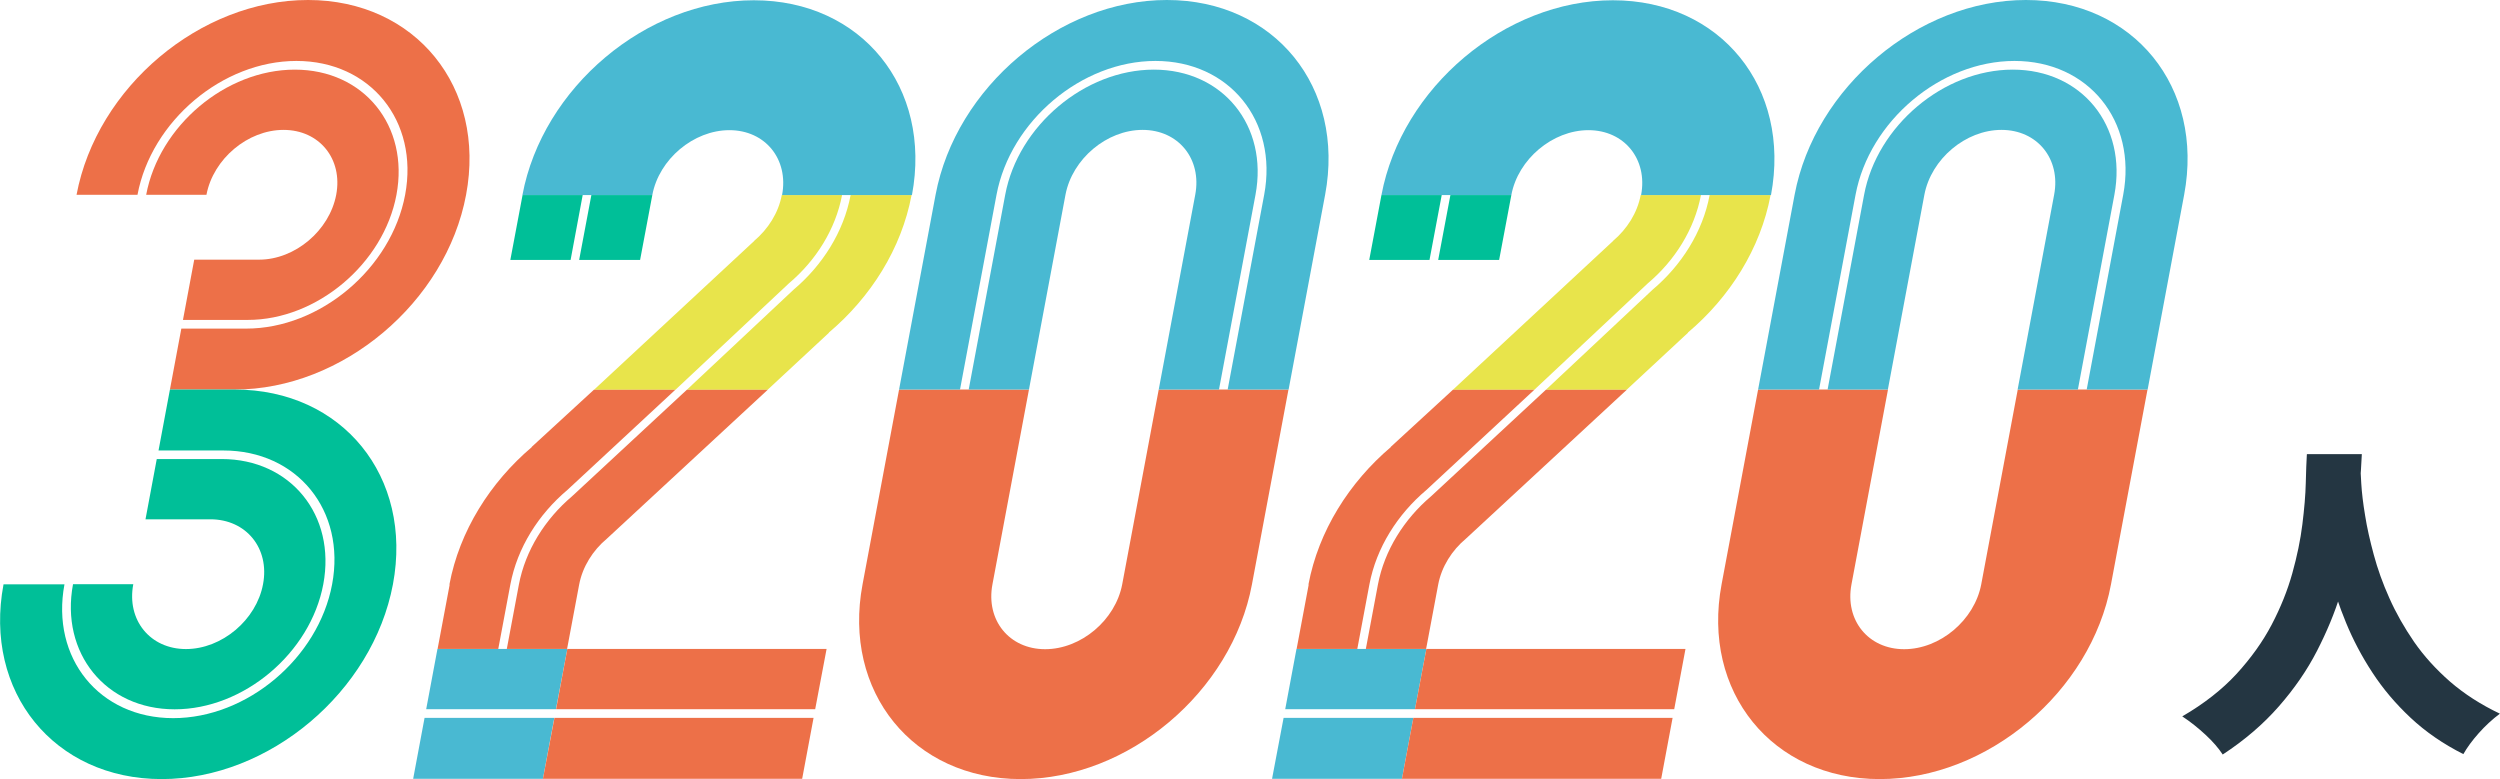 <?xml version="1.0" encoding="UTF-8"?>
<svg id="_レイヤー_2" data-name="レイヤー_2" xmlns="http://www.w3.org/2000/svg" viewBox="0 0 184.19 57.4">
  <defs>
    <style>
      .cls-1 {
        fill: #ed7048;
      }

      .cls-2 {
        fill: #e8e44b;
      }

      .cls-3 {
        fill: #243642;
      }

      .cls-4 {
        fill: #49b9d2;
      }

      .cls-5 {
        fill: #00bf98;
      }
    </style>
  </defs>
  <g id="_レイヤー_3" data-name="レイヤー_3">
    <g>
      <path class="cls-3" d="M169.98,33.46h4.03c-.03.7-.09,1.59-.17,2.65s-.22,2.24-.43,3.54c-.21,1.3-.53,2.65-.96,4.07-.43,1.42-1.02,2.83-1.75,4.25s-1.67,2.78-2.81,4.08c-1.14,1.3-2.51,2.48-4.13,3.54-.3-.46-.72-.95-1.26-1.45-.54-.5-1.11-.96-1.72-1.36,1.6-.93,2.93-1.97,4-3.13,1.06-1.16,1.93-2.37,2.59-3.63.66-1.26,1.17-2.53,1.52-3.79s.6-2.46.74-3.6c.14-1.14.23-2.15.25-3.04s.05-1.6.08-2.12ZM173.89,34.18c.02.32.04.81.08,1.46.04.66.13,1.43.28,2.33.14.9.36,1.86.64,2.9.28,1.04.66,2.11,1.15,3.2.49,1.1,1.1,2.17,1.82,3.22.73,1.05,1.61,2.02,2.65,2.93,1.04.9,2.26,1.69,3.67,2.36-.56.42-1.08.9-1.56,1.44-.48.54-.86,1.06-1.13,1.54-1.49-.75-2.78-1.64-3.89-2.68-1.1-1.03-2.04-2.14-2.82-3.34-.78-1.19-1.42-2.41-1.93-3.65-.51-1.24-.92-2.46-1.22-3.65-.3-1.19-.53-2.3-.68-3.34s-.26-1.93-.31-2.69c-.06-.76-.1-1.32-.13-1.69l3.38-.36Z"/>
      <g>
        <g>
          <path class="cls-1" d="M85.37,28.7l-2.69,14.35c-.5,2.64-3.04,4.78-5.68,4.78s-4.38-2.14-3.88-4.78h0l2.69-14.35h-9.57l-2.69,14.35c-1.49,7.92,3.73,14.35,11.65,14.35s15.56-6.42,17.04-14.35h0l2.69-14.35h-9.57Z"/>
          <g>
            <path class="cls-4" d="M89.81,28.7l2.69-14.35c.95-5.08-2.4-9.22-7.49-9.22s-10,4.14-10.95,9.22l-2.69,14.35h4.44l2.69-14.35c.5-2.64,3.04-4.78,5.68-4.78s4.38,2.14,3.88,4.78l-2.69,14.35h4.44Z"/>
            <path class="cls-4" d="M85.97,0C78.05,0,70.42,6.42,68.93,14.35l-2.69,14.35h4.49l2.69-14.35c1.02-5.44,6.27-9.86,11.71-9.86s9.03,4.42,8.01,9.86l-2.69,14.35h4.49l2.69-14.35C99.12,6.42,93.9,0,85.97,0Z"/>
          </g>
        </g>
        <g>
          <path class="cls-1" d="M148.66,28.7l-2.69,14.35c-.5,2.64-3.04,4.78-5.68,4.78s-4.38-2.14-3.88-4.78h0l2.69-14.35h-9.57l-2.69,14.35c-1.49,7.92,3.73,14.35,11.65,14.35s15.56-6.42,17.04-14.35h0l2.69-14.35h-9.57Z"/>
          <g>
            <path class="cls-4" d="M153.09,28.7l2.69-14.35c.95-5.08-2.4-9.22-7.49-9.22s-10,4.14-10.95,9.22l-2.69,14.35h4.44l2.69-14.35c.5-2.64,3.04-4.78,5.68-4.78s4.38,2.14,3.88,4.78l-2.69,14.35h4.44Z"/>
            <path class="cls-4" d="M149.26,0C141.34,0,133.71,6.42,132.22,14.35l-2.69,14.35h4.49l2.69-14.35c1.02-5.44,6.27-9.86,11.71-9.86s9.03,4.42,8.01,9.86l-2.69,14.35h4.49l2.69-14.35C162.41,6.42,157.19,0,149.26,0Z"/>
          </g>
        </g>
        <g>
          <g>
            <path class="cls-1" d="M19.09,19.13h-4.78l-.83,4.44h4.78c5.08,0,10-4.14,10.95-9.22h0s0,0,0,0h0c.95-5.08-2.4-9.22-7.49-9.22s-10,4.14-10.95,9.22h0s4.44,0,4.44,0c.5-2.64,3.04-4.78,5.68-4.78s4.38,2.14,3.88,4.78c-.5,2.64-3.04,4.78-5.68,4.78Z"/>
            <path class="cls-1" d="M22.69,0C14.76,0,7.13,6.42,5.64,14.35h4.49c1.02-5.44,6.27-9.86,11.71-9.86s9.03,4.42,8.01,9.86h0s0,0,0,0c-1.02,5.44-6.27,9.86-11.71,9.86h-4.78l-.84,4.49h4.78c7.92,0,15.56-6.42,17.04-14.35h0c1.49-7.92-3.73-14.35-11.65-14.35Z"/>
          </g>
          <g>
            <path class="cls-5" d="M15.5,38.26h-4.78l.83-4.44h4.78c5.08,0,8.44,4.14,7.49,9.22h0s0,0,0,0c-.95,5.08-5.87,9.22-10.95,9.22s-8.44-4.14-7.49-9.22h0s4.44,0,4.44,0c-.5,2.64,1.24,4.78,3.88,4.78s5.19-2.14,5.68-4.78c.5-2.64-1.24-4.78-3.88-4.78Z"/>
            <path class="cls-5" d="M11.91,57.4c-7.92,0-13.14-6.42-11.65-14.35h4.49c-1.02,5.44,2.57,9.86,8.01,9.86s10.69-4.42,11.71-9.86h0s0,0,0,0c1.02-5.44-2.57-9.86-8.01-9.86h-4.78l.84-4.49h4.78,0c7.92,0,13.14,6.42,11.65,14.35h0c-1.49,7.92-9.12,14.35-17.04,14.35Z"/>
          </g>
        </g>
        <g>
          <g>
            <path class="cls-2" d="M58.47,21.34c2.12-1.79,3.69-4.25,4.2-6.97h0s4.49,0,4.49,0c-.74,3.95-3.01,7.53-6.09,10.13v.02s-4.52,4.2-4.52,4.2h-5.95l7.87-7.38Z"/>
            <path class="cls-2" d="M55.56,17.75c1.03-.87,1.79-2.06,2.04-3.38h4.44,0c-.48,2.53-1.93,4.83-3.91,6.5l-8.37,7.85h-6l11.81-10.97Z"/>
          </g>
          <path class="cls-4" d="M53.74,9.59c-2.64,0-5.19,2.14-5.68,4.78h-9.57C39.98,6.44,47.61.02,55.54.02s13.14,6.42,11.65,14.35h-9.57c.5-2.64-1.24-4.78-3.88-4.78Z"/>
          <g>
            <polygon class="cls-5" points="37.6 19.15 38.5 14.37 42.93 14.37 42.04 19.15 37.6 19.15"/>
            <polygon class="cls-5" points="42.67 19.15 43.57 14.37 48.06 14.37 47.16 19.15 42.67 19.15"/>
          </g>
          <g>
            <polygon class="cls-4" points="41.8 47.81 32.23 47.81 31.4 52.25 40.96 52.25 41.8 47.81"/>
            <polygon class="cls-4" points="40.84 52.89 31.28 52.89 30.44 57.38 40 57.38 40.84 52.89"/>
          </g>
          <g>
            <polygon class="cls-1" points="60.9 47.81 41.8 47.81 40.97 52.25 60.06 52.25 60.9 47.81"/>
            <polygon class="cls-1" points="59.94 52.89 40.85 52.89 40 57.38 59.1 57.38 59.94 52.89"/>
          </g>
          <g>
            <path class="cls-1" d="M49.75,28.72h-6l-4.57,4.2v.02c-3.06,2.6-5.33,6.18-6.07,10.13h.02l-.89,4.74h4.47l.89-4.74h0c.51-2.72,2.08-5.18,4.2-6.97l7.95-7.38Z"/>
            <path class="cls-1" d="M50.6,28.72l-8.46,7.85c-1.97,1.67-3.43,3.97-3.91,6.5h0s-.89,4.74-.89,4.74h4.44l.89-4.74c.25-1.32,1.01-2.52,2.04-3.38l11.85-10.97h-5.95Z"/>
          </g>
        </g>
        <g>
          <g>
            <path class="cls-2" d="M121.76,21.34c2.12-1.79,3.69-4.25,4.2-6.97h0s4.49,0,4.49,0c-.74,3.95-3.01,7.53-6.09,10.13v.02s-4.52,4.2-4.52,4.2h-5.95l7.87-7.38Z"/>
            <path class="cls-2" d="M118.84,17.75c1.03-.87,1.79-2.06,2.04-3.38h4.44,0c-.48,2.53-1.93,4.83-3.91,6.5l-8.37,7.85h-6l11.81-10.97Z"/>
          </g>
          <path class="cls-4" d="M117.03,9.59c-2.64,0-5.19,2.14-5.68,4.78h-9.57C103.27,6.44,110.9.02,118.83.02s13.14,6.42,11.65,14.35h-9.57c.5-2.64-1.24-4.78-3.88-4.78Z"/>
          <g>
            <polygon class="cls-5" points="100.88 19.15 101.78 14.37 106.22 14.37 105.32 19.15 100.88 19.15"/>
            <polygon class="cls-5" points="105.96 19.15 106.86 14.37 111.35 14.37 110.45 19.15 105.96 19.15"/>
          </g>
          <g>
            <polygon class="cls-4" points="105.09 47.81 95.52 47.81 94.69 52.25 104.25 52.25 105.09 47.81"/>
            <polygon class="cls-4" points="104.13 52.89 94.57 52.89 93.72 57.38 103.29 57.38 104.13 52.89"/>
          </g>
          <g>
            <polygon class="cls-1" points="124.18 47.81 105.09 47.81 104.25 52.25 123.35 52.25 124.18 47.81"/>
            <polygon class="cls-1" points="123.23 52.89 104.13 52.89 103.29 57.38 122.39 57.38 123.23 52.89"/>
          </g>
          <g>
            <path class="cls-1" d="M113.04,28.72h-6l-4.57,4.2v.02c-3.06,2.6-5.33,6.18-6.07,10.13h.02l-.89,4.74h4.47l.89-4.74h0c.51-2.72,2.08-5.18,4.2-6.97l7.95-7.38Z"/>
            <path class="cls-1" d="M113.89,28.72l-8.46,7.85c-1.97,1.67-3.43,3.97-3.91,6.5h0s-.89,4.74-.89,4.74h4.44l.89-4.74c.25-1.32,1.01-2.52,2.04-3.38l11.85-10.97h-5.95Z"/>
          </g>
        </g>
      </g>
    </g>
  </g>
</svg>